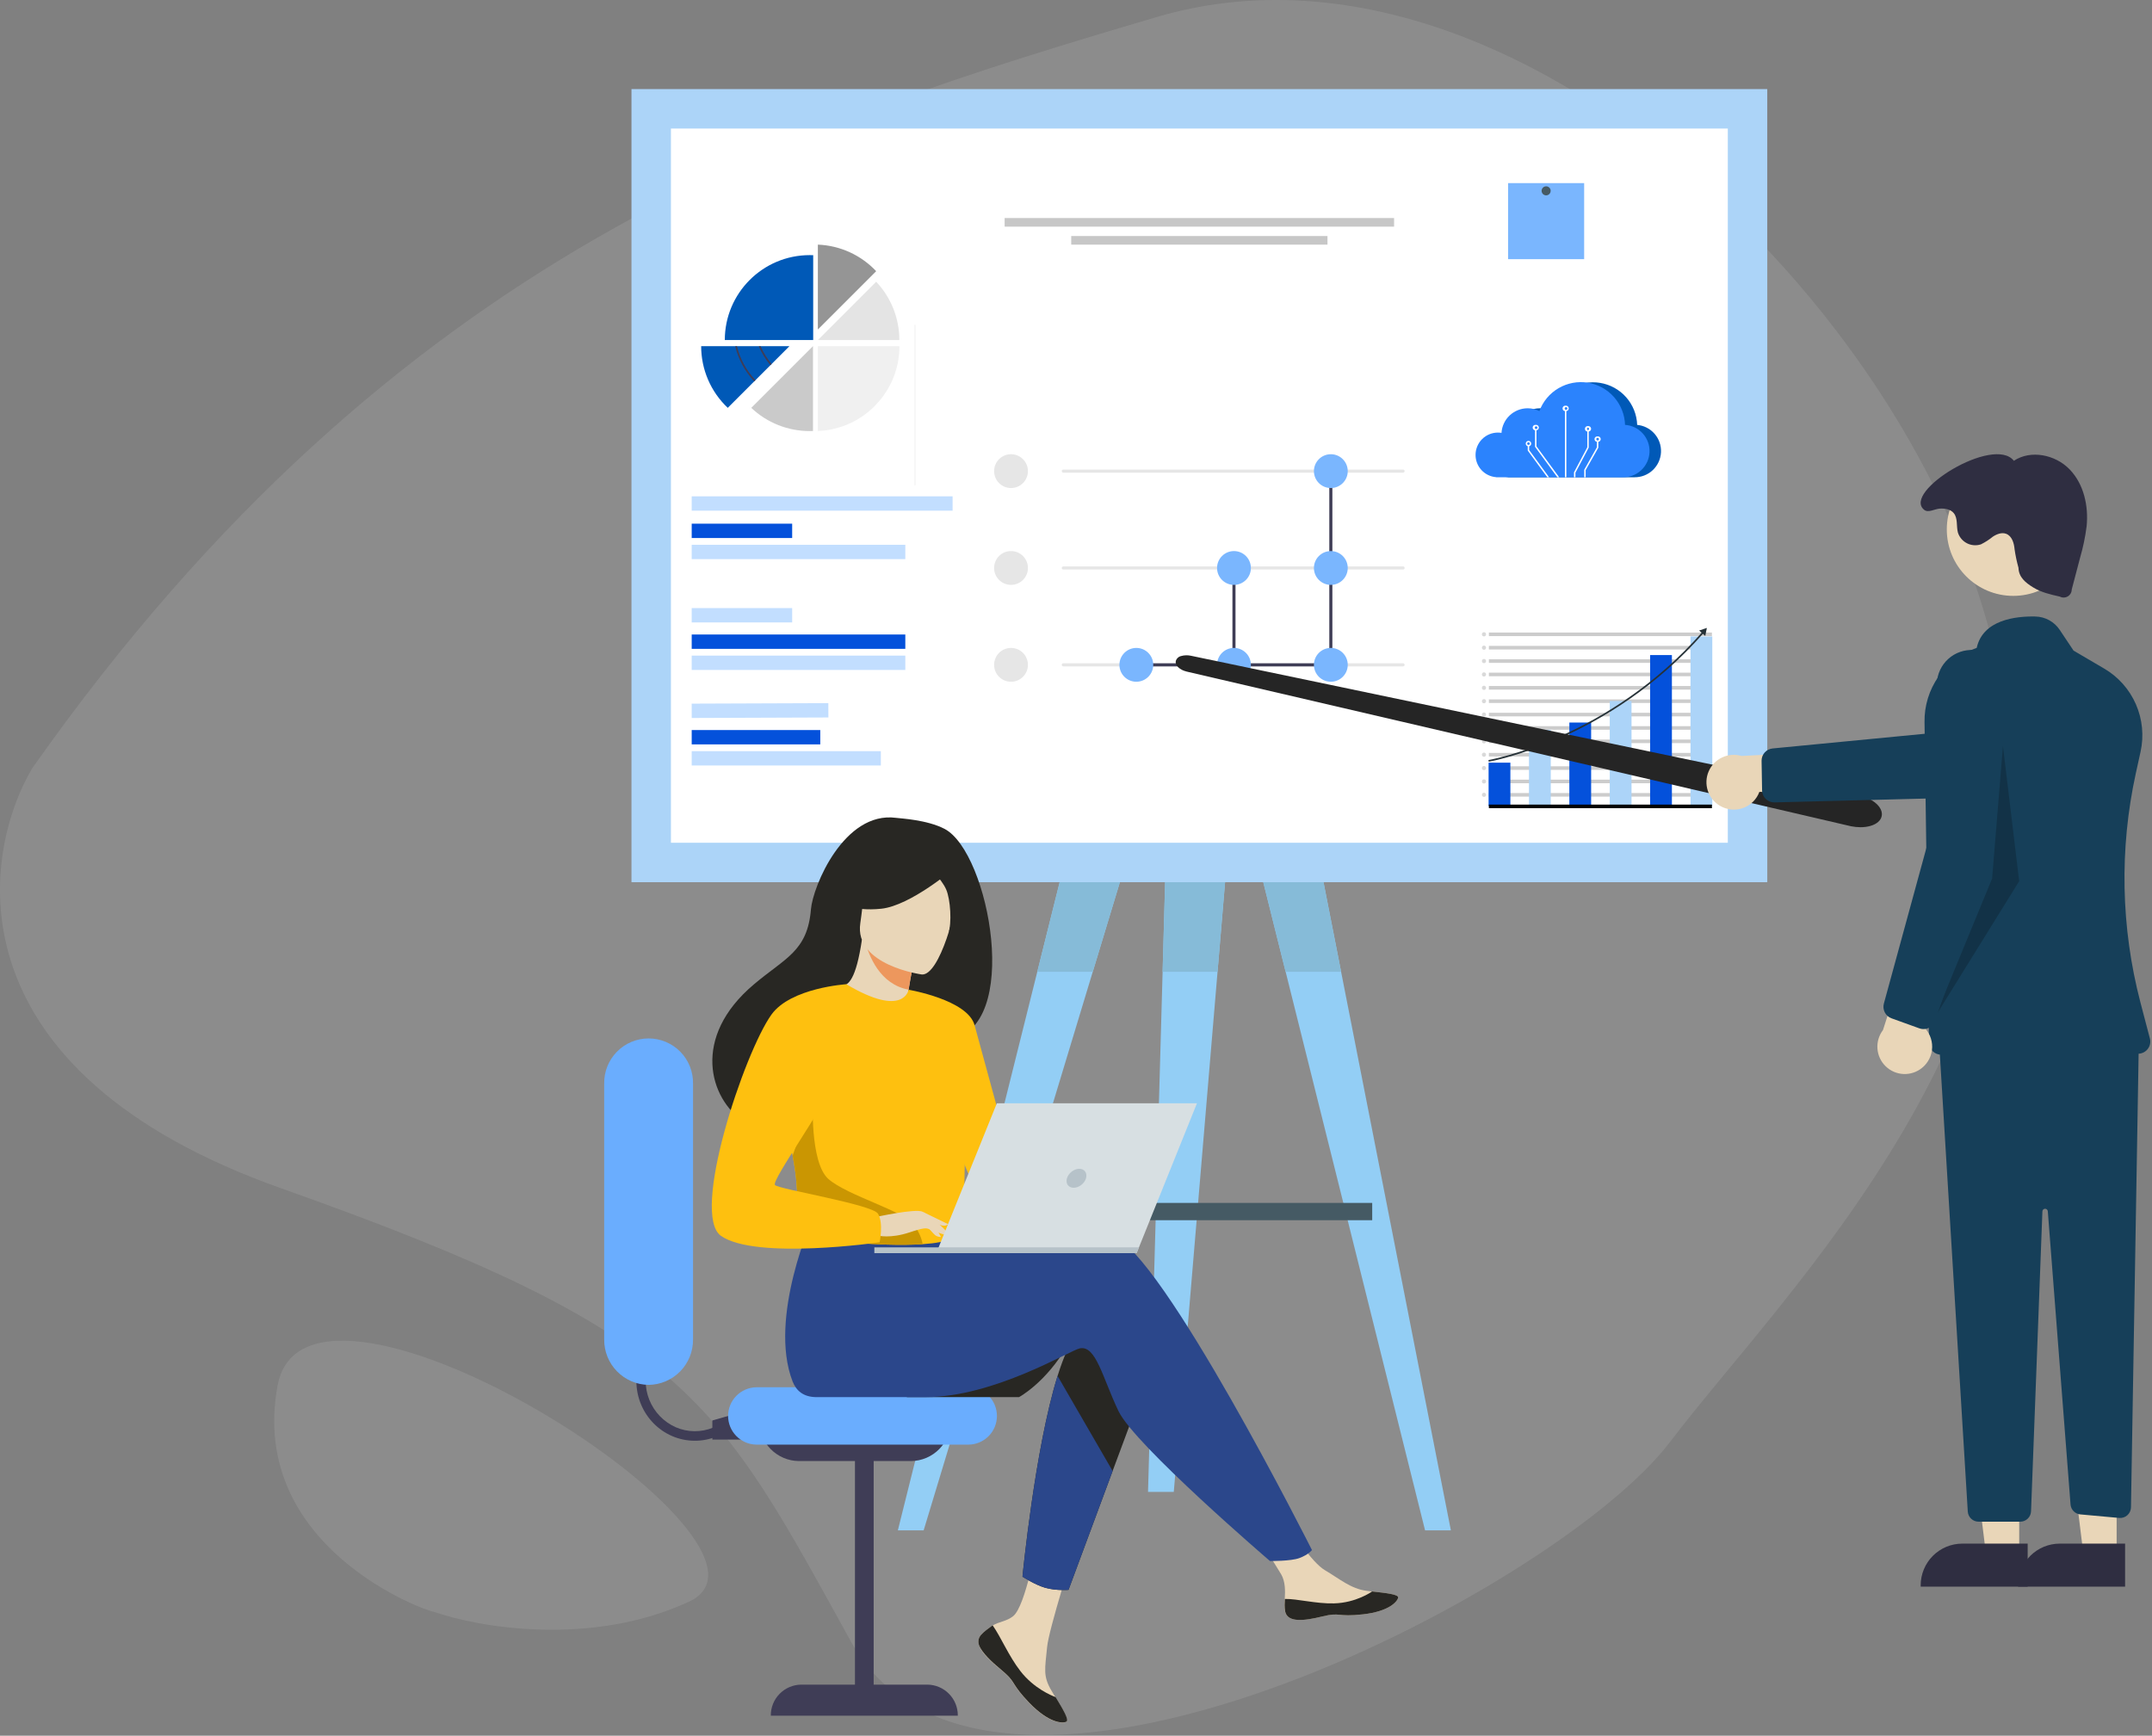 <svg width="600" height="484" viewBox="0 0 600 484" fill="none" xmlns="http://www.w3.org/2000/svg">
<rect x="0" y="0" width="600" height="484" fill="#808080" stroke="none"/>
<path opacity="0.1" d="M78.313 331.325C-13.013 298.956 -5.981 239.806 8.951 214.276C110.827 69.772 222.095 34.369 322.525 4.746C422.955 -24.877 538.558 90.003 557.344 187.543C576.129 285.083 497.375 360.225 465.584 402.132C433.793 444.038 274.839 525.682 237.268 457.766C199.697 389.849 192.471 371.786 78.313 331.325Z" fill="white"/>
<path opacity="0.1" d="M77.379 386.41C69.104 431.462 118.983 449.391 120.822 449.391C133.158 453.759 164.679 459.321 192.078 446.633C226.327 430.773 85.654 341.358 77.379 386.41Z" fill="white"/>
<path d="M255.229 61.675L252.72 67.196H195.352L192.854 61.675L217.276 44.778H230.806L255.229 61.675Z" fill="#EBEBEB"/>
<path d="M232.499 28.492L230.805 44.778H217.275L215.581 28.492H232.499Z" fill="#DBDBDB"/>
<path d="M255.219 61.685L252.71 67.196H195.352L192.854 61.685H255.219Z" fill="#DBDBDB"/>
<path d="M257.522 426.742H250.328L300.718 224.852H318.633L257.522 426.742Z" fill="#93CEF5"/>
<path d="M300.719 224.861H318.634L304.675 270.973H289.215L300.719 224.861Z" fill="#86BBD8"/>
<path d="M327.263 416.021H320.08L325.441 224.852H343.345L327.263 416.021Z" fill="#93CEF5"/>
<path d="M325.441 224.861H343.345L339.464 270.973H324.144L325.441 224.861Z" fill="#86BBD8"/>
<path d="M397.326 426.742H404.52L364.852 224.852H346.937L397.326 426.742Z" fill="#93CEF5"/>
<path d="M373.911 270.973H358.44L346.937 224.861H364.852L373.911 270.973Z" fill="#86BBD8"/>
<path d="M382.585 340.254H278.032V335.429H382.585V340.254Z" fill="#455A64"/>
<path d="M487.234 30.343H181.562V240.499H487.234V30.343Z" fill="white" stroke="#ACD4F8" stroke-width="11"/>
<path d="M388.686 60.796H280.102V63.197H388.686V60.796Z" fill="#C7C7C7"/>
<path d="M370.116 65.812H298.67V68.214H370.116V65.812Z" fill="#C7C7C7"/>
<path d="M441.68 51.06H420.474V72.267H441.68V51.06Z" fill="#7AB6FE"/>
<path d="M432.342 53.215C432.342 53.465 432.268 53.71 432.129 53.918C431.99 54.126 431.792 54.288 431.561 54.384C431.33 54.48 431.075 54.505 430.83 54.456C430.584 54.407 430.359 54.287 430.182 54.11C430.005 53.933 429.885 53.708 429.836 53.462C429.787 53.217 429.812 52.962 429.908 52.731C430.004 52.5 430.166 52.302 430.374 52.163C430.582 52.024 430.826 51.95 431.077 51.95C431.412 51.95 431.734 52.084 431.971 52.321C432.208 52.558 432.342 52.88 432.342 53.215V53.215Z" fill="#455A64"/>
<path d="M415.119 221.637H477.305" stroke="#CCCCCC"/>
<path d="M415.119 217.907H477.305" stroke="#CCCCCC"/>
<path d="M415.119 214.176H477.305" stroke="#CCCCCC"/>
<path d="M415.119 210.447H477.305" stroke="#CCCCCC"/>
<path d="M415.119 206.717H477.305" stroke="#CCCCCC"/>
<path d="M415.119 202.986H477.305" stroke="#CCCCCC"/>
<path d="M415.119 199.256H477.305" stroke="#CCCCCC"/>
<path d="M415.119 195.525H477.305" stroke="#CCCCCC"/>
<path d="M415.119 191.796H477.305" stroke="#CCCCCC"/>
<path d="M415.119 188.066H477.305" stroke="#CCCCCC"/>
<path d="M415.119 184.336H477.305" stroke="#CCCCCC"/>
<path d="M415.119 180.606H477.305" stroke="#CCCCCC"/>
<path d="M415.119 176.876H477.305" stroke="#CCCCCC"/>
<path d="M421.108 212.667H415.037V224.775H421.108V212.667Z" fill="#0451DB"/>
<path d="M432.368 203.508H426.298V224.78H432.368V203.508Z" fill="#ACD4F8"/>
<path d="M443.625 201.479H437.555V224.775H443.625V201.479Z" fill="#0451DB"/>
<path d="M454.886 195.467H448.815V224.775H454.886V195.467Z" fill="#ACD4F8"/>
<path d="M466.143 182.662H460.072V224.775H466.143V182.662Z" fill="#0451DB"/>
<path d="M477.404 177.467H471.334V224.776H477.404V177.467Z" fill="#ACD4F8"/>
<path d="M415.073 212.396L415 211.938C415.33 211.883 448.445 206.069 474.646 176.202L474.99 176.505C448.669 206.504 415.408 212.341 415.073 212.396Z" fill="#263238"/>
<path d="M475.443 177.33L475.892 175.094L473.729 175.822L475.443 177.33Z" fill="#263238"/>
<path d="M415.119 224.861H477.305" stroke="black"/>
<circle cx="413.749" cy="176.876" r="0.579" fill="#D9D9D9"/>
<circle cx="413.749" cy="180.606" r="0.579" fill="#D9D9D9"/>
<circle cx="413.749" cy="184.336" r="0.579" fill="#D9D9D9"/>
<circle cx="413.749" cy="188.066" r="0.579" fill="#D9D9D9"/>
<circle cx="413.749" cy="191.797" r="0.579" fill="#D9D9D9"/>
<circle cx="413.749" cy="195.527" r="0.579" fill="#D9D9D9"/>
<circle cx="413.749" cy="199.257" r="0.579" fill="#D9D9D9"/>
<circle cx="413.749" cy="202.988" r="0.579" fill="#D9D9D9"/>
<circle cx="413.749" cy="206.717" r="0.579" fill="#D9D9D9"/>
<circle cx="413.749" cy="210.447" r="0.579" fill="#D9D9D9"/>
<circle cx="413.749" cy="214.177" r="0.579" fill="#D9D9D9"/>
<circle cx="413.749" cy="217.906" r="0.579" fill="#D9D9D9"/>
<circle cx="413.749" cy="221.636" r="0.579" fill="#D9D9D9"/>
<path d="M244.286 75.619C240.046 71.117 234.209 68.459 228.03 68.215V91.875L244.286 75.619Z" fill="#959595"/>
<path d="M244.286 78.565L228.03 94.821H250.748C250.756 88.775 248.443 82.956 244.286 78.565V78.565Z" fill="#E4E4E4"/>
<path d="M250.772 96.52C250.773 97.995 250.636 99.467 250.364 100.916C250.343 101.031 250.321 101.144 250.298 101.258C249.785 103.786 248.859 106.213 247.557 108.44C247.488 108.559 247.416 108.679 247.345 108.796V108.797C246.062 110.908 244.458 112.806 242.59 114.423C242.497 114.503 242.405 114.583 242.311 114.661C238.297 118.039 233.271 119.981 228.029 120.18V96.52H250.772Z" fill="#F0F0F0"/>
<path d="M225.731 120.201C226.046 120.201 226.358 120.193 226.67 120.181V96.52L209.463 113.728C213.855 117.892 219.679 120.21 225.731 120.201V120.201Z" fill="#CACACA"/>
<path d="M225.764 71.139C212.685 71.139 202.083 81.742 202.083 94.82H226.727V71.16C226.407 71.147 226.087 71.139 225.764 71.139Z" fill="#0059B7"/>
<path d="M220.114 96.52L215.135 101.499L214.973 101.662L214.969 101.666L210.627 106.006L210.462 106.171L205.772 110.862L205.606 111.027V111.028L202.907 113.727C200.563 111.516 198.696 108.849 197.421 105.89C196.146 102.931 195.49 99.743 195.494 96.52H220.114Z" fill="#0059B7"/>
<path d="M254.994 135.266V90.643C254.994 90.612 255.006 90.582 255.028 90.56C255.05 90.538 255.08 90.526 255.111 90.526C255.142 90.526 255.172 90.538 255.194 90.56C255.216 90.582 255.228 90.612 255.228 90.643V135.266C255.228 135.297 255.216 135.327 255.194 135.349C255.172 135.371 255.142 135.383 255.111 135.383C255.08 135.383 255.05 135.371 255.028 135.349C255.006 135.327 254.994 135.297 254.994 135.266Z" fill="#F0F0F0"/>
<path d="M210.631 106.011L210.292 106.332C207.703 103.599 205.876 100.235 204.993 96.576L205.22 96.52H205.462C206.33 100.077 208.111 103.346 210.627 106.006L210.631 106.011Z" fill="#3F3D56"/>
<path d="M215.148 101.516L214.972 101.662L214.969 101.666L214.788 101.816C213.474 100.244 212.391 98.492 211.572 96.614L211.787 96.52H212.043C212.836 98.316 213.877 99.992 215.135 101.499C215.139 101.505 215.143 101.511 215.148 101.516Z" fill="#3F3D56"/>
<path d="M391.2 185.816H296.457C296.343 185.816 296.234 185.771 296.154 185.69C296.073 185.61 296.028 185.501 296.028 185.387C296.028 185.273 296.073 185.164 296.154 185.084C296.234 185.004 296.343 184.958 296.457 184.958H391.2C391.314 184.958 391.423 185.004 391.504 185.084C391.584 185.164 391.629 185.273 391.629 185.387C391.629 185.501 391.584 185.61 391.504 185.69C391.423 185.771 391.314 185.816 391.2 185.816Z" fill="#E6E6E6"/>
<path d="M370.451 185.816H316.606C316.493 185.816 316.384 185.771 316.303 185.69C316.223 185.61 316.178 185.501 316.178 185.387C316.178 185.273 316.223 185.164 316.303 185.084C316.384 185.004 316.493 184.958 316.606 184.958H370.451C370.565 184.958 370.674 185.004 370.754 185.084C370.834 185.164 370.88 185.273 370.88 185.387C370.88 185.501 370.834 185.61 370.754 185.69C370.674 185.771 370.565 185.816 370.451 185.816Z" fill="#3F3D56"/>
<path d="M344.043 185.816C343.929 185.816 343.82 185.771 343.74 185.69C343.659 185.61 343.614 185.501 343.614 185.387V158.379C343.614 158.266 343.659 158.157 343.74 158.076C343.82 157.996 343.929 157.951 344.043 157.951C344.157 157.951 344.266 157.996 344.346 158.076C344.427 158.157 344.472 158.266 344.472 158.379V185.387C344.472 185.501 344.426 185.61 344.346 185.69C344.266 185.771 344.157 185.816 344.043 185.816V185.816Z" fill="#3F3D56"/>
<path d="M371.052 185.817C370.938 185.817 370.829 185.771 370.749 185.691C370.668 185.611 370.623 185.502 370.623 185.388V131.373C370.623 131.259 370.668 131.15 370.749 131.069C370.829 130.989 370.938 130.944 371.052 130.944C371.165 130.944 371.274 130.989 371.355 131.069C371.435 131.15 371.48 131.259 371.48 131.373V185.388C371.48 185.502 371.435 185.611 371.355 185.691C371.274 185.771 371.165 185.817 371.052 185.817V185.817Z" fill="#3F3D56"/>
<path d="M281.882 136.088C284.486 136.088 286.597 133.977 286.597 131.373C286.597 128.768 284.486 126.657 281.882 126.657C279.277 126.657 277.166 128.768 277.166 131.373C277.166 133.977 279.277 136.088 281.882 136.088Z" fill="#E6E6E6"/>
<path d="M281.882 163.096C284.486 163.096 286.597 160.985 286.597 158.381C286.597 155.776 284.486 153.665 281.882 153.665C279.277 153.665 277.166 155.776 277.166 158.381C277.166 160.985 279.277 163.096 281.882 163.096Z" fill="#E6E6E6"/>
<path d="M281.882 190.104C284.486 190.104 286.597 187.992 286.597 185.388C286.597 182.784 284.486 180.672 281.882 180.672C279.277 180.672 277.166 182.784 277.166 185.388C277.166 187.992 279.277 190.104 281.882 190.104Z" fill="#E6E6E6"/>
<path d="M391.2 131.801H296.457C296.343 131.801 296.234 131.756 296.154 131.676C296.073 131.595 296.028 131.486 296.028 131.373C296.028 131.259 296.073 131.15 296.154 131.069C296.234 130.989 296.343 130.944 296.457 130.944H391.2C391.314 130.944 391.423 130.989 391.504 131.069C391.584 131.15 391.629 131.259 391.629 131.373C391.629 131.486 391.584 131.595 391.504 131.676C391.423 131.756 391.314 131.801 391.2 131.801Z" fill="#E6E6E6"/>
<path d="M391.2 158.808H296.457C296.343 158.808 296.234 158.763 296.154 158.683C296.073 158.602 296.028 158.493 296.028 158.379C296.028 158.266 296.073 158.157 296.154 158.076C296.234 157.996 296.343 157.951 296.457 157.951H391.2C391.314 157.951 391.423 157.996 391.504 158.076C391.584 158.157 391.629 158.266 391.629 158.379C391.629 158.493 391.584 158.602 391.504 158.683C391.423 158.763 391.314 158.808 391.2 158.808Z" fill="#E6E6E6"/>
<path d="M316.821 190.104C319.426 190.104 321.537 187.992 321.537 185.388C321.537 182.784 319.426 180.672 316.821 180.672C314.217 180.672 312.105 182.784 312.105 185.388C312.105 187.992 314.217 190.104 316.821 190.104Z" fill="#7AB6FE"/>
<path d="M344.044 163.096C346.648 163.096 348.76 160.985 348.76 158.381C348.76 155.776 346.648 153.665 344.044 153.665C341.439 153.665 339.328 155.776 339.328 158.381C339.328 160.985 341.439 163.096 344.044 163.096Z" fill="#7AB6FE"/>
<path d="M344.044 190.104C346.648 190.104 348.76 187.992 348.76 185.388C348.76 182.784 346.648 180.672 344.044 180.672C341.439 180.672 339.328 182.784 339.328 185.388C339.328 187.992 341.439 190.104 344.044 190.104Z" fill="#7AB6FE"/>
<path d="M371.052 136.088C373.656 136.088 375.767 133.977 375.767 131.373C375.767 128.768 373.656 126.657 371.052 126.657C368.447 126.657 366.336 128.768 366.336 131.373C366.336 133.977 368.447 136.088 371.052 136.088Z" fill="#7AB6FE"/>
<path d="M371.052 163.096C373.656 163.096 375.767 160.985 375.767 158.381C375.767 155.776 373.656 153.665 371.052 153.665C368.447 153.665 366.336 155.776 366.336 158.381C366.336 160.985 368.447 163.096 371.052 163.096Z" fill="#7AB6FE"/>
<path d="M371.052 190.104C373.656 190.104 375.767 187.992 375.767 185.388C375.767 182.784 373.656 180.672 371.052 180.672C368.447 180.672 366.336 182.784 366.336 185.388C366.336 187.992 368.447 190.104 371.052 190.104Z" fill="#7AB6FE"/>
<path d="M192.854 140.4H265.595" stroke="#C2DEFF" stroke-width="4"/>
<path d="M192.854 148.025H220.867" stroke="#0451DB" stroke-width="4"/>
<path d="M192.854 153.91H252.412" stroke="#C2DEFF" stroke-width="4"/>
<path d="M192.854 171.565H220.867" stroke="#C2DEFF" stroke-width="4"/>
<path d="M192.854 198.208L230.959 198.067" stroke="#C2DEFF" stroke-width="4"/>
<path d="M192.854 178.929H252.412" stroke="#0451DB" stroke-width="4"/>
<path d="M192.854 205.571H228.7" stroke="#0451DB" stroke-width="4"/>
<path d="M192.854 184.813H252.412" stroke="#C2DEFF" stroke-width="4"/>
<path d="M192.854 211.457H245.587" stroke="#C2DEFF" stroke-width="4"/>
<path d="M518.722 230.667C517.864 230.665 517.009 230.579 516.167 230.411H516.167C516.013 230.381 515.86 230.348 515.706 230.312L330.919 187.283C328.912 186.815 327.579 185.552 327.818 184.345C327.919 183.989 328.116 183.669 328.387 183.418C328.659 183.167 328.994 182.996 329.356 182.924C330.248 182.678 331.187 182.658 332.089 182.864L518.024 221.699C522.21 222.573 525.117 225.143 524.641 227.549C524.391 228.808 523.282 229.784 521.519 230.297C520.608 230.551 519.667 230.676 518.722 230.667Z" fill="#252525"/>
<path d="M479.577 224.713C480.533 225.275 481.601 225.621 482.706 225.726C483.81 225.83 484.924 225.692 485.969 225.319C487.014 224.947 487.964 224.35 488.753 223.57C489.543 222.791 490.151 221.848 490.537 220.808L517.495 221.37L510.027 209.513L485.572 210.797C483.782 210.265 481.858 210.408 480.167 211.2C478.475 211.992 477.133 213.376 476.394 215.092C475.655 216.807 475.571 218.734 476.158 220.507C476.744 222.281 477.961 223.777 479.577 224.713V224.713Z" fill="#E9D6B8"/>
<path d="M491.287 220.407L491.147 212.143C491.136 211.291 491.446 210.465 492.014 209.828C492.582 209.192 493.367 208.792 494.216 208.706L542.659 204.03L583.02 190.795C584.238 190.396 585.524 190.242 586.802 190.344C588.08 190.446 589.324 190.801 590.464 191.388C591.604 191.975 592.615 192.783 593.44 193.765C594.264 194.747 594.886 195.883 595.267 197.107C595.649 198.331 595.784 199.619 595.663 200.895C595.543 202.172 595.17 203.412 594.566 204.543C593.963 205.674 593.14 206.674 592.147 207.484C591.153 208.294 590.008 208.899 588.779 209.263L544.105 222.492L494.767 223.745C494.022 223.763 493.291 223.536 492.687 223.097C492.083 222.659 491.64 222.035 491.426 221.32C491.338 221.024 491.292 220.716 491.287 220.407V220.407Z" fill="#163F59"/>
<path d="M562.975 433.458L553.724 433.458L549.323 397.772L562.976 397.773L562.975 433.458Z" fill="#E9D6B8"/>
<path d="M565.335 442.426L535.507 442.424V442.047C535.507 440.522 535.807 439.012 536.391 437.604C536.974 436.195 537.829 434.915 538.907 433.837C539.985 432.759 541.265 431.903 542.674 431.32C544.082 430.736 545.592 430.436 547.117 430.436H547.117L565.335 430.437L565.335 442.426Z" fill="#2F2E41"/>
<path d="M590.139 433.458L580.888 433.458L576.487 397.772L590.14 397.773L590.139 433.458Z" fill="#E9D6B8"/>
<path d="M592.499 442.426L562.671 442.424V442.047C562.671 440.522 562.971 439.012 563.555 437.604C564.138 436.195 564.993 434.915 566.071 433.837C567.149 432.759 568.429 431.903 569.838 431.32C571.246 430.736 572.756 430.436 574.281 430.436H574.282L592.499 430.437L592.499 442.426Z" fill="#2F2E41"/>
<path d="M596.347 289.24L594.139 420.317C594.132 420.732 594.039 421.141 593.867 421.519C593.694 421.897 593.446 422.235 593.137 422.512C592.828 422.79 592.466 423 592.072 423.131C591.678 423.262 591.261 423.31 590.848 423.273L580.023 422.288C579.313 422.224 578.648 421.91 578.148 421.402C577.647 420.895 577.342 420.226 577.287 419.515L570.949 337.753C570.934 337.561 570.847 337.382 570.704 337.253C570.561 337.123 570.375 337.053 570.182 337.057C569.99 337.061 569.806 337.138 569.668 337.273C569.531 337.408 569.45 337.591 569.443 337.783L566.275 421.417C566.246 422.197 565.915 422.936 565.353 423.477C564.79 424.019 564.04 424.321 563.259 424.321H551.65C550.882 424.321 550.142 424.028 549.582 423.501C549.022 422.975 548.684 422.254 548.638 421.487L540.511 288.485L588.802 276.411L596.347 289.24Z" fill="#163F59"/>
<path d="M561.32 166.16C571.555 166.16 579.852 157.861 579.852 147.625C579.852 137.388 571.555 129.09 561.32 129.09C551.084 129.09 542.787 137.388 542.787 147.625C542.787 157.861 551.084 166.16 561.32 166.16Z" fill="#E9D6B8"/>
<path d="M538.857 293.138C538.536 292.828 538.279 292.457 538.103 292.047C537.926 291.637 537.832 291.196 537.827 290.75L536.577 201.368C536.502 196.821 537.87 192.368 540.484 188.647C543.098 184.926 546.824 182.13 551.126 180.659C552.863 172.781 562.103 171.795 567.49 171.913C568.835 171.941 570.153 172.294 571.332 172.941C572.511 173.588 573.517 174.509 574.265 175.628L578.126 181.421L586.638 186.411C590.577 188.71 593.684 192.201 595.511 196.381C597.337 200.561 597.789 205.213 596.802 209.666L595.491 215.627C590.877 236.727 591.316 258.618 596.772 279.516L599.409 289.571C599.547 290.094 599.557 290.643 599.439 291.172C599.321 291.7 599.079 292.193 598.732 292.608C598.385 293.024 597.944 293.351 597.445 293.561C596.946 293.771 596.404 293.859 595.864 293.818L592.802 293.582C592.007 293.522 591.259 293.183 590.688 292.626C590.118 292.069 589.762 291.328 589.684 290.535L589.177 285.466C589.168 285.373 589.124 285.286 589.055 285.224C588.985 285.161 588.895 285.126 588.802 285.126C588.708 285.126 588.618 285.161 588.548 285.224C588.479 285.286 588.435 285.373 588.426 285.466L587.936 290.373C587.853 291.202 587.468 291.972 586.855 292.536C586.241 293.1 585.442 293.418 584.609 293.431L541.275 294.098C541.257 294.098 541.239 294.099 541.221 294.099C540.337 294.1 539.489 293.756 538.857 293.138V293.138Z" fill="#163F59"/>
<path d="M562.77 158.309C562.846 160.929 564.664 162.445 566.897 163.817C569.13 165.189 571.741 165.784 574.298 166.358C574.642 166.541 575.026 166.632 575.415 166.622C575.804 166.613 576.183 166.503 576.518 166.304C576.852 166.105 577.129 165.823 577.322 165.486C577.516 165.148 577.619 164.767 577.622 164.378L579.967 155.455C580.797 152.605 581.401 149.694 581.773 146.749C582.338 141.082 580.995 134.986 577.04 130.889C573.086 126.792 566.227 125.337 561.488 128.493C555.864 121.309 530.156 137.182 536.498 142.177C537.626 143.066 539.351 141.941 540.783 141.832C542.214 141.723 543.819 141.975 544.729 143.087C545.917 144.539 545.4 146.702 545.889 148.513C546.092 149.151 546.419 149.742 546.851 150.252C547.283 150.763 547.812 151.182 548.407 151.487C549.002 151.793 549.651 151.977 550.318 152.029C550.985 152.082 551.655 152.002 552.291 151.795C553.475 151.211 554.588 150.495 555.611 149.66C556.709 148.929 558.097 148.388 559.333 148.849C560.963 149.458 561.542 151.453 561.689 153.187C561.938 154.916 562.299 156.627 562.77 158.309V158.309Z" fill="#2F2E41"/>
<path opacity="0.2" d="M558.442 207.984L555.424 244.961L539.578 283.448L562.969 245.716L558.442 207.984Z" fill="black"/>
<path d="M535.873 297.781C536.738 297.087 537.44 296.211 537.93 295.215C538.42 294.22 538.686 293.129 538.709 292.02C538.731 290.911 538.511 289.81 538.062 288.796C537.614 287.781 536.948 286.877 536.113 286.147L546.208 261.142L532.473 263.915L524.992 287.236C523.86 288.721 523.311 290.57 523.451 292.433C523.591 294.296 524.408 296.042 525.75 297.342C527.091 298.642 528.862 299.404 530.728 299.485C532.594 299.566 534.424 298.96 535.873 297.781V297.781Z" fill="#E9D6B8"/>
<path d="M535.137 286.752L527.363 283.95C526.562 283.657 525.899 283.075 525.506 282.318C525.113 281.561 525.018 280.684 525.238 279.86L538.064 232.907L540.019 190.471C540.078 189.19 540.391 187.934 540.94 186.775C541.489 185.616 542.262 184.578 543.216 183.721C544.169 182.864 545.284 182.205 546.494 181.782C547.705 181.36 548.987 181.182 550.267 181.26C551.546 181.338 552.798 181.669 553.949 182.234C555.099 182.8 556.126 183.589 556.969 184.555C557.812 185.521 558.454 186.645 558.859 187.862C559.264 189.078 559.423 190.363 559.327 191.642L555.834 238.108L539.492 284.683C539.245 285.387 538.772 285.99 538.149 286.399C537.525 286.808 536.784 287 536.04 286.947C535.731 286.923 535.428 286.858 535.137 286.752Z" fill="#163F59"/>
<path d="M414.779 126.858C414.779 128.428 415.372 129.94 416.441 131.091C417.509 132.241 418.973 132.945 420.539 133.061V133.08H455.778C457.661 133.084 459.473 132.362 460.837 131.063C462.201 129.764 463.011 127.989 463.099 126.108C463.187 124.227 462.546 122.384 461.309 120.964C460.072 119.544 458.335 118.656 456.459 118.485C456.357 115.635 455.27 112.91 453.383 110.773C451.496 108.635 448.926 107.219 446.111 106.764C443.297 106.31 440.411 106.846 437.948 108.281C435.484 109.716 433.595 111.961 432.601 114.633C431.587 114.12 430.466 113.854 429.329 113.857C427.468 113.857 425.677 114.567 424.321 115.842C422.965 117.117 422.146 118.861 422.031 120.719C421.697 120.662 421.359 120.634 421.02 120.636C420.202 120.634 419.391 120.793 418.634 121.105C417.877 121.417 417.189 121.874 416.609 122.452C416.03 123.03 415.57 123.717 415.256 124.473C414.942 125.229 414.78 126.039 414.779 126.858V126.858Z" fill="#0063CB"/>
<path opacity="0.1" d="M414.779 126.858C414.779 128.428 415.372 129.94 416.441 131.091C417.509 132.241 418.973 132.945 420.539 133.061V133.08H455.778C457.661 133.084 459.473 132.362 460.837 131.063C462.201 129.764 463.011 127.989 463.099 126.108C463.187 124.227 462.546 122.384 461.309 120.964C460.072 119.544 458.335 118.656 456.459 118.485C456.357 115.635 455.27 112.91 453.383 110.773C451.496 108.635 448.926 107.219 446.111 106.764C443.297 106.31 440.411 106.846 437.948 108.281C435.484 109.716 433.595 111.961 432.601 114.633C431.587 114.12 430.466 113.854 429.329 113.857C427.468 113.857 425.677 114.567 424.321 115.842C422.965 117.117 422.146 118.861 422.031 120.719C421.697 120.662 421.359 120.634 421.02 120.636C420.202 120.634 419.391 120.793 418.634 121.105C417.877 121.417 417.189 121.874 416.609 122.452C416.03 123.03 415.57 123.717 415.256 124.473C414.942 125.229 414.78 126.039 414.779 126.858V126.858Z" fill="black"/>
<path d="M411.398 126.858C411.398 128.429 411.992 129.941 413.06 131.091C414.128 132.242 415.593 132.946 417.158 133.061V133.08H452.397C454.31 133.132 456.168 132.432 457.571 131.129C458.974 129.826 459.81 128.025 459.9 126.113C459.989 124.201 459.326 122.33 458.051 120.901C456.776 119.473 454.992 118.601 453.082 118.474C452.988 115.617 451.904 112.881 450.015 110.736C448.126 108.59 445.55 107.168 442.728 106.713C439.906 106.258 437.013 106.798 434.545 108.241C432.078 109.684 430.189 111.94 429.201 114.623C428.188 114.109 427.068 113.843 425.933 113.846C424.071 113.846 422.279 114.555 420.922 115.83C419.566 117.105 418.746 118.85 418.632 120.708C418.298 120.652 417.959 120.624 417.621 120.625C416.803 120.625 415.993 120.787 415.237 121.101C414.482 121.414 413.796 121.874 413.218 122.452C412.64 123.031 412.182 123.718 411.87 124.474C411.558 125.23 411.397 126.04 411.398 126.858Z" fill="#2B83FD"/>
<path d="M434.711 133.08H434.207L427.985 124.586V119.799H428.383V124.453L434.711 133.08Z" fill="white"/>
<path d="M428.182 118.473C427.981 118.447 427.778 118.502 427.617 118.626C427.457 118.749 427.352 118.931 427.326 119.132C427.3 119.333 427.354 119.536 427.478 119.697C427.602 119.857 427.784 119.962 427.985 119.988C428.048 120.008 428.115 120.018 428.182 120.019C428.25 120.019 428.317 120.008 428.382 119.988C428.583 119.962 428.765 119.856 428.888 119.695C429.012 119.535 429.066 119.331 429.039 119.13C429.013 118.93 428.907 118.748 428.747 118.624C428.586 118.501 428.382 118.447 428.182 118.473V118.473ZM428.182 119.61C428.101 119.588 428.031 119.54 427.98 119.474C427.93 119.408 427.902 119.327 427.902 119.244C427.902 119.161 427.93 119.08 427.98 119.014C428.031 118.948 428.101 118.9 428.182 118.879C428.238 118.863 428.297 118.861 428.354 118.872C428.411 118.884 428.465 118.908 428.511 118.943C428.557 118.979 428.595 119.024 428.62 119.076C428.646 119.128 428.66 119.186 428.66 119.244C428.66 119.302 428.646 119.36 428.62 119.412C428.595 119.464 428.557 119.51 428.511 119.545C428.465 119.58 428.411 119.604 428.354 119.616C428.297 119.627 428.238 119.625 428.182 119.61Z" fill="white"/>
<path d="M431.898 133.08H431.405L425.948 125.631V124.26H426.346V125.498L431.898 133.08Z" fill="white"/>
<path d="M426.149 122.938C425.948 122.938 425.755 123.018 425.613 123.16C425.471 123.302 425.392 123.495 425.392 123.696C425.391 123.864 425.447 124.027 425.55 124.16C425.653 124.293 425.797 124.388 425.96 124.43C426.025 124.45 426.092 124.46 426.16 124.461C426.227 124.46 426.294 124.45 426.357 124.43C426.519 124.387 426.663 124.292 426.765 124.159C426.867 124.026 426.922 123.863 426.922 123.696C426.922 123.595 426.901 123.495 426.862 123.402C426.823 123.309 426.766 123.225 426.694 123.155C426.622 123.084 426.537 123.029 426.444 122.991C426.35 122.954 426.25 122.936 426.149 122.938V122.938ZM426.149 124.074C426.074 124.074 426.001 124.052 425.939 124.01C425.876 123.969 425.828 123.91 425.799 123.84C425.77 123.771 425.763 123.695 425.778 123.622C425.792 123.548 425.828 123.481 425.881 123.428C425.934 123.375 426.002 123.339 426.075 123.324C426.149 123.309 426.225 123.317 426.294 123.346C426.363 123.374 426.422 123.423 426.464 123.485C426.506 123.547 426.528 123.621 426.528 123.696C426.527 123.795 426.486 123.891 426.415 123.961C426.345 124.031 426.249 124.07 426.149 124.07V124.074Z" fill="white"/>
<path d="M436.718 114.456H436.32V133.081H436.718V114.456Z" fill="white"/>
<path d="M436.518 113.126C436.317 113.1 436.114 113.155 435.953 113.278C435.793 113.402 435.688 113.584 435.662 113.785C435.636 113.986 435.69 114.189 435.814 114.35C435.937 114.51 436.12 114.615 436.321 114.641C436.384 114.661 436.451 114.671 436.518 114.671C436.586 114.671 436.653 114.661 436.718 114.641C436.919 114.614 437.101 114.509 437.224 114.348C437.348 114.187 437.402 113.984 437.375 113.783C437.349 113.582 437.243 113.4 437.082 113.277C436.922 113.154 436.718 113.1 436.518 113.126ZM436.518 114.262C436.439 114.239 436.37 114.192 436.321 114.126C436.271 114.06 436.245 113.981 436.245 113.899C436.245 113.817 436.271 113.737 436.321 113.672C436.37 113.606 436.439 113.558 436.518 113.535C436.574 113.519 436.633 113.516 436.691 113.526C436.749 113.537 436.804 113.561 436.851 113.596C436.898 113.631 436.936 113.677 436.962 113.729C436.989 113.782 437.002 113.84 437.002 113.899C437.002 113.958 436.989 114.016 436.962 114.068C436.936 114.121 436.898 114.166 436.851 114.202C436.804 114.237 436.749 114.261 436.691 114.271C436.633 114.282 436.574 114.279 436.518 114.262Z" fill="white"/>
<path d="M442.952 120.148V124.814L439.244 131.812V133.081H438.843V131.714L442.554 124.719V120.148H442.952Z" fill="white"/>
<path d="M442.751 118.819C442.651 118.806 442.55 118.812 442.454 118.839C442.357 118.865 442.266 118.91 442.187 118.971C442.026 119.094 441.921 119.277 441.895 119.478C441.869 119.678 441.924 119.881 442.047 120.042C442.171 120.202 442.353 120.307 442.554 120.333C442.618 120.354 442.684 120.364 442.751 120.364C442.819 120.363 442.887 120.353 442.952 120.333C443.153 120.307 443.335 120.202 443.458 120.041C443.581 119.88 443.635 119.677 443.609 119.476C443.582 119.275 443.477 119.093 443.316 118.97C443.155 118.846 442.952 118.792 442.751 118.819V118.819ZM442.751 119.955C442.669 119.934 442.596 119.887 442.544 119.82C442.492 119.754 442.464 119.672 442.464 119.587C442.464 119.503 442.492 119.421 442.544 119.354C442.596 119.288 442.669 119.241 442.751 119.22C442.833 119.241 442.905 119.288 442.957 119.354C443.009 119.421 443.038 119.503 443.038 119.587C443.038 119.672 443.009 119.754 442.957 119.82C442.905 119.887 442.833 119.934 442.751 119.955Z" fill="white"/>
<path d="M445.637 123.018V124.828L442.1 131.084V133.08H441.702V130.978L445.232 124.722V123.018H445.637Z" fill="white"/>
<path d="M445.432 121.689C445.231 121.663 445.028 121.717 444.867 121.84C444.706 121.964 444.601 122.146 444.574 122.347C444.547 122.547 444.602 122.751 444.725 122.911C444.848 123.072 445.03 123.178 445.231 123.204C445.296 123.224 445.364 123.234 445.432 123.235C445.501 123.234 445.57 123.224 445.636 123.204C445.837 123.177 446.019 123.071 446.142 122.91C446.265 122.749 446.319 122.546 446.291 122.345C446.264 122.144 446.158 121.962 445.997 121.839C445.836 121.716 445.633 121.662 445.432 121.689V121.689ZM445.432 122.826C445.357 122.826 445.284 122.803 445.221 122.762C445.159 122.72 445.111 122.661 445.082 122.592C445.053 122.523 445.046 122.446 445.06 122.373C445.075 122.3 445.111 122.232 445.164 122.179C445.217 122.126 445.284 122.09 445.358 122.075C445.431 122.061 445.507 122.068 445.577 122.097C445.646 122.126 445.705 122.174 445.747 122.236C445.788 122.299 445.81 122.372 445.81 122.447C445.809 122.547 445.769 122.642 445.698 122.712C445.627 122.782 445.532 122.822 445.432 122.822V122.826Z" fill="white"/>
<path d="M193.724 401.752C184.721 401.748 177.425 394.283 177.43 385.08C177.43 382.861 177.866 380.663 178.711 378.612L181.112 379.65C179.691 383.055 179.66 386.88 181.025 390.308C182.39 393.735 185.042 396.492 188.415 397.989C190.052 398.695 191.814 399.069 193.597 399.087C195.381 399.105 197.15 398.767 198.801 398.093L199.769 400.569C197.85 401.353 195.797 401.755 193.724 401.752V401.752Z" fill="#3F3D56"/>
<path d="M218.819 401.42H198.613V396.09L214.908 391.426L218.819 401.42Z" fill="#3F3D56"/>
<path d="M211.648 396.09H265.094C265.127 399.061 263.978 401.923 261.9 404.047C259.822 406.171 256.985 407.383 254.014 407.416H222.728C219.757 407.383 216.921 406.171 214.843 404.047C212.765 401.923 211.616 399.061 211.648 396.09Z" fill="#3F3D56"/>
<path d="M270.135 402.829H210.822C208.732 402.783 206.743 401.92 205.281 400.426C203.82 398.932 203.001 396.924 203.001 394.834C203.001 392.744 203.82 390.736 205.281 389.242C206.743 387.748 208.732 386.885 210.822 386.839H270.135C272.225 386.885 274.214 387.748 275.675 389.242C277.137 390.736 277.956 392.744 277.956 394.834C277.956 396.924 277.137 398.932 275.675 400.426C274.214 401.92 272.225 402.783 270.135 402.829V402.829Z" fill="#6AADFE"/>
<path d="M180.84 386.172C177.52 386.132 174.352 384.776 172.031 382.403C169.709 380.03 168.424 376.833 168.456 373.513V302.224C168.42 300.574 168.713 298.935 169.319 297.4C169.925 295.866 170.832 294.468 171.985 293.289C173.139 292.11 174.516 291.173 176.037 290.534C177.557 289.894 179.19 289.564 180.84 289.564C182.49 289.564 184.123 289.894 185.643 290.534C187.164 291.173 188.541 292.11 189.695 293.289C190.848 294.468 191.755 295.866 192.361 297.4C192.967 298.935 193.26 300.574 193.224 302.224V373.513C193.256 376.833 191.971 380.03 189.649 382.403C187.328 384.776 184.16 386.132 180.84 386.172V386.172Z" fill="#6AADFE"/>
<path d="M258.577 469.754H243.586V404.495H238.372V469.754H223.381C221.109 469.78 218.94 470.706 217.351 472.331C215.762 473.955 214.883 476.144 214.908 478.416V478.416H267.05V478.416C267.075 476.144 266.196 473.955 264.607 472.331C263.018 470.706 260.849 469.78 258.577 469.754V469.754Z" fill="#3F3D56"/>
<g clip-path="url(#clip0_365_46)">
<path d="M297.643 375.126C291.635 385.564 284.117 389.582 284.117 389.582H252.773C252.739 389.582 302.209 367.159 297.643 375.126Z" fill="#282723"/>
<path d="M273.542 455.855C272.718 456.782 272.615 457.846 273.027 458.945C273.783 461.006 276.254 463.306 279.104 465.641C279.481 465.95 279.79 466.191 280.065 466.465C280.134 466.534 280.202 466.603 280.271 466.671C280.34 466.706 280.374 466.774 280.443 466.809C283.12 469.281 282.125 469.831 286.931 474.844C292.424 480.544 296.2 480.647 297.264 480.132C298.157 479.686 296.337 476.664 294.278 473.264C294.175 473.093 294.072 472.921 293.969 472.784C293.694 472.337 293.419 471.856 293.145 471.41C290.742 467.324 291.36 465.401 291.943 459.289C292.39 454.344 299.633 431.612 299.633 431.612L289.128 429.792C289.128 429.792 285.97 447.888 282.468 450.67C280.614 452.146 278.52 452.181 276.735 453.279C276.598 453.348 276.495 453.451 276.357 453.52C275.396 454.241 274.366 454.928 273.542 455.855Z" fill="#E9D6B8"/>
<path d="M273.542 455.855C272.718 456.782 272.615 457.846 273.027 458.945C273.954 461.006 276.357 463.306 279.138 465.607C279.516 465.916 279.825 466.191 280.099 466.431C280.168 466.5 280.237 466.568 280.305 466.637C280.374 466.671 280.408 466.74 280.477 466.774C283.155 469.247 282.159 469.796 286.965 474.81C292.458 480.51 296.234 480.613 297.299 480.098C298.191 479.651 296.372 476.63 294.312 473.23C293.248 472.852 288.27 470.826 284.528 466.019C281.232 461.795 279.035 456.404 276.769 453.245C276.632 453.314 276.529 453.417 276.392 453.485C275.396 454.241 274.366 454.928 273.542 455.855Z" fill="#282723"/>
<path d="M358.269 449.296C358.922 452.524 363.556 452.009 368.706 450.739C373.855 449.468 372.654 450.979 380 450.155C387.347 449.331 389.578 446.584 389.819 445.519C390.025 444.558 386.386 444.214 382.506 443.768C382.026 443.699 381.511 443.665 381.03 443.596C376.636 443.047 373.409 440.197 369.427 437.862C365.65 435.664 359.986 426.667 359.986 426.667L349.858 427.457C349.858 427.457 355.145 435.492 357.205 438.995C358.407 441.055 358.338 443.768 358.201 445.863C358.132 446.996 358.029 448.163 358.269 449.296Z" fill="#E9D6B8"/>
<path d="M368.705 450.739C373.855 449.468 372.653 450.979 380 450.155C387.347 449.331 389.578 446.584 389.818 445.519C390.024 444.558 386.385 444.214 382.506 443.768L382.472 443.837C382.472 443.837 378.077 446.962 371.932 447.099C366.955 447.236 361.668 445.794 358.235 445.863C358.166 446.996 358.097 448.163 358.303 449.297C358.921 452.524 363.556 452.009 368.705 450.739Z" fill="#282723"/>
<path d="M319.649 384.809L310.208 410.185L297.918 443.321C297.918 443.321 294.588 443.63 291.395 442.738C288.442 441.879 285.078 439.647 285.078 439.647C285.078 439.647 288.511 404.073 294.862 383.676C296.51 378.422 298.33 374.198 300.355 371.795C310.208 360.12 319.649 384.809 319.649 384.809Z" fill="#282723"/>
<path d="M310.07 344.53C303.891 342.538 286.279 345.079 268.599 348.547L264.892 342.435L226.682 339.448C226.682 339.448 214.083 367.399 220.984 385.221C222.014 387.83 224.005 389.513 227.438 389.582H227.987C227.987 389.582 250.713 389.582 258.129 389.582C277.148 389.582 298.329 376.533 301.076 375.984C305.573 375.091 307.358 384.088 311.855 393.496C316.353 402.939 354.081 435.286 354.081 435.286C354.081 435.286 359.883 435.355 362.286 434.462C364.861 433.5 365.788 432.23 365.788 432.23C365.788 432.23 323.974 349.028 310.07 344.53Z" fill="#2B478B"/>
<path d="M263.381 231.145C258.472 228.569 251.022 228.226 249.821 228.054C235.334 226.131 226.614 247.181 226.099 253.568C225.137 265.311 218.924 267.097 210.204 274.48C192.661 289.245 197.811 306.38 207.389 312.767C213.156 316.579 223.284 312.767 223.284 312.767C223.421 312.87 251.022 297.349 264.651 289.829C285.044 286.91 275.843 237.703 263.381 231.145Z" fill="#282723"/>
<path d="M253.254 283.442C253.322 283.476 246.559 285.777 242.028 283.785C237.771 281.897 234.544 274.926 234.612 274.926C236.535 274.823 238.663 273.141 240.311 262.049L241.135 262.358L254.97 267.337C254.97 267.337 253.975 271.767 253.322 275.991C252.773 279.528 252.498 282.927 253.254 283.442Z" fill="#E9D6B8"/>
<path d="M254.97 267.303C254.97 267.303 253.974 271.733 253.322 275.956C245.357 274.514 242.268 266.616 241.135 262.29L254.97 267.303Z" fill="#ED975D"/>
<path d="M257.03 271.733C257.03 271.733 238.08 269.192 239.865 257.413C241.616 245.635 240.38 237.394 252.533 238.527C264.72 239.626 266.368 244.468 266.745 248.554C267.123 252.64 262.008 272.076 257.03 271.733Z" fill="#E9D6B8"/>
<path d="M266.059 242.099C266.059 242.099 253.94 252.537 245.701 253.396C237.462 254.254 234.338 251.576 234.338 251.576C234.338 251.576 239.213 247.524 242.131 241.034C242.989 239.111 244.809 237.806 246.903 237.6C252.773 237.119 263.93 236.879 266.059 242.099Z" fill="#282723"/>
<path d="M258.472 241.172C258.472 241.172 262.523 245.086 263.793 248.005C265.029 250.821 265.406 257.517 264.411 260.195C264.411 260.195 270.728 247.902 267.157 241.927C263.381 235.574 258.472 241.172 258.472 241.172Z" fill="#282723"/>
<path d="M269.183 311.325C268.6 349.647 269.012 341.646 264.823 345.286C263.828 346.178 260.978 346.693 257.236 346.934C245.496 347.724 224.829 345.766 224.039 343.603C221.327 336.083 223.25 333.748 220.984 322.245C220.744 321.008 220.469 319.703 220.126 318.261C218.237 310.363 216.418 307.685 223.078 294.98C229.154 283.477 235.437 274.136 236.02 274.48C252.018 283.992 253.323 275.991 253.323 275.991C253.323 275.991 269.458 292.645 269.183 311.325Z" fill="#FEC00F"/>
<path d="M310.208 410.185L297.918 443.321C297.918 443.321 294.588 443.631 291.395 442.738C288.442 441.879 285.078 439.647 285.078 439.647C285.078 439.647 288.511 404.073 294.862 383.676L310.208 410.185Z" fill="#2B478B"/>
<path d="M253.322 275.991C253.322 275.991 269.801 278.772 271.723 285.88C273.646 292.988 285.043 334.675 285.043 334.675C285.043 334.675 276.667 336.186 272.787 332.306C268.908 328.425 259.33 296.422 259.33 296.422L253.322 275.991Z" fill="#FEC00F"/>
<path d="M257.236 346.934C245.495 347.724 224.828 345.766 224.039 343.603C221.327 336.083 223.249 333.748 220.983 322.245L226.648 306.277C226.648 306.277 225.721 324.065 230.939 328.735C236.192 333.405 252.395 337.766 254.936 341.68C256.206 343.534 257.03 345.423 257.236 346.934Z" fill="#CA9602"/>
<path d="M243.778 339.448C243.778 339.448 255.382 336.873 257.236 337.903C259.09 338.933 263.69 342.676 264.239 343.981C264.823 345.286 260.085 342.985 258.54 342.573C257.545 342.298 254.901 343.225 253.631 343.637C248.173 345.457 244.808 344.53 244.808 344.53L243.778 339.448Z" fill="#E9D6B8"/>
<path d="M236.02 274.445C236.02 274.445 220.468 275.407 215.079 282.927C207.492 293.537 192.421 338.624 201.038 344.633C210.753 351.398 245.255 346.418 245.255 346.418C245.255 346.418 246.388 341.062 244.808 338.452C243.229 335.842 217.276 331.653 216.074 330.451C214.873 329.249 231.042 307.101 231.042 303.496C231.042 299.924 236.02 274.445 236.02 274.445Z" fill="#FEC00F"/>
<path d="M257.819 341.13C257.819 341.13 260.257 344.255 261.046 344.633C261.836 345.011 262.351 344.908 262.351 344.908L260.703 341.954L257.819 341.13Z" fill="#E9D6B8"/>
<path d="M257.236 337.903L264.308 341.337C264.308 341.337 263.999 341.817 263.141 341.783C262.283 341.749 260.086 340.925 260.086 340.925L257.236 337.903Z" fill="#E9D6B8"/>
<path d="M261.046 349.441H316.901L333.723 307.651H277.936L261.046 349.441Z" fill="#D7DFE2"/>
<path d="M317.554 347.827H243.778V349.441H316.901L317.554 347.827Z" fill="#B6C2C9"/>
<path d="M302.791 328.563C303.203 327.086 302.379 325.919 300.903 325.919C299.427 325.919 297.916 327.121 297.47 328.563C297.058 330.04 297.882 331.207 299.358 331.207C300.834 331.207 302.379 330.005 302.791 328.563Z" fill="#B6C2C9"/>
</g>
<defs>
<clipPath id="clip0_365_46">
<rect width="191.356" height="252.387" fill="white" transform="translate(198.463 227.951)"/>
</clipPath>
</defs>
</svg>
